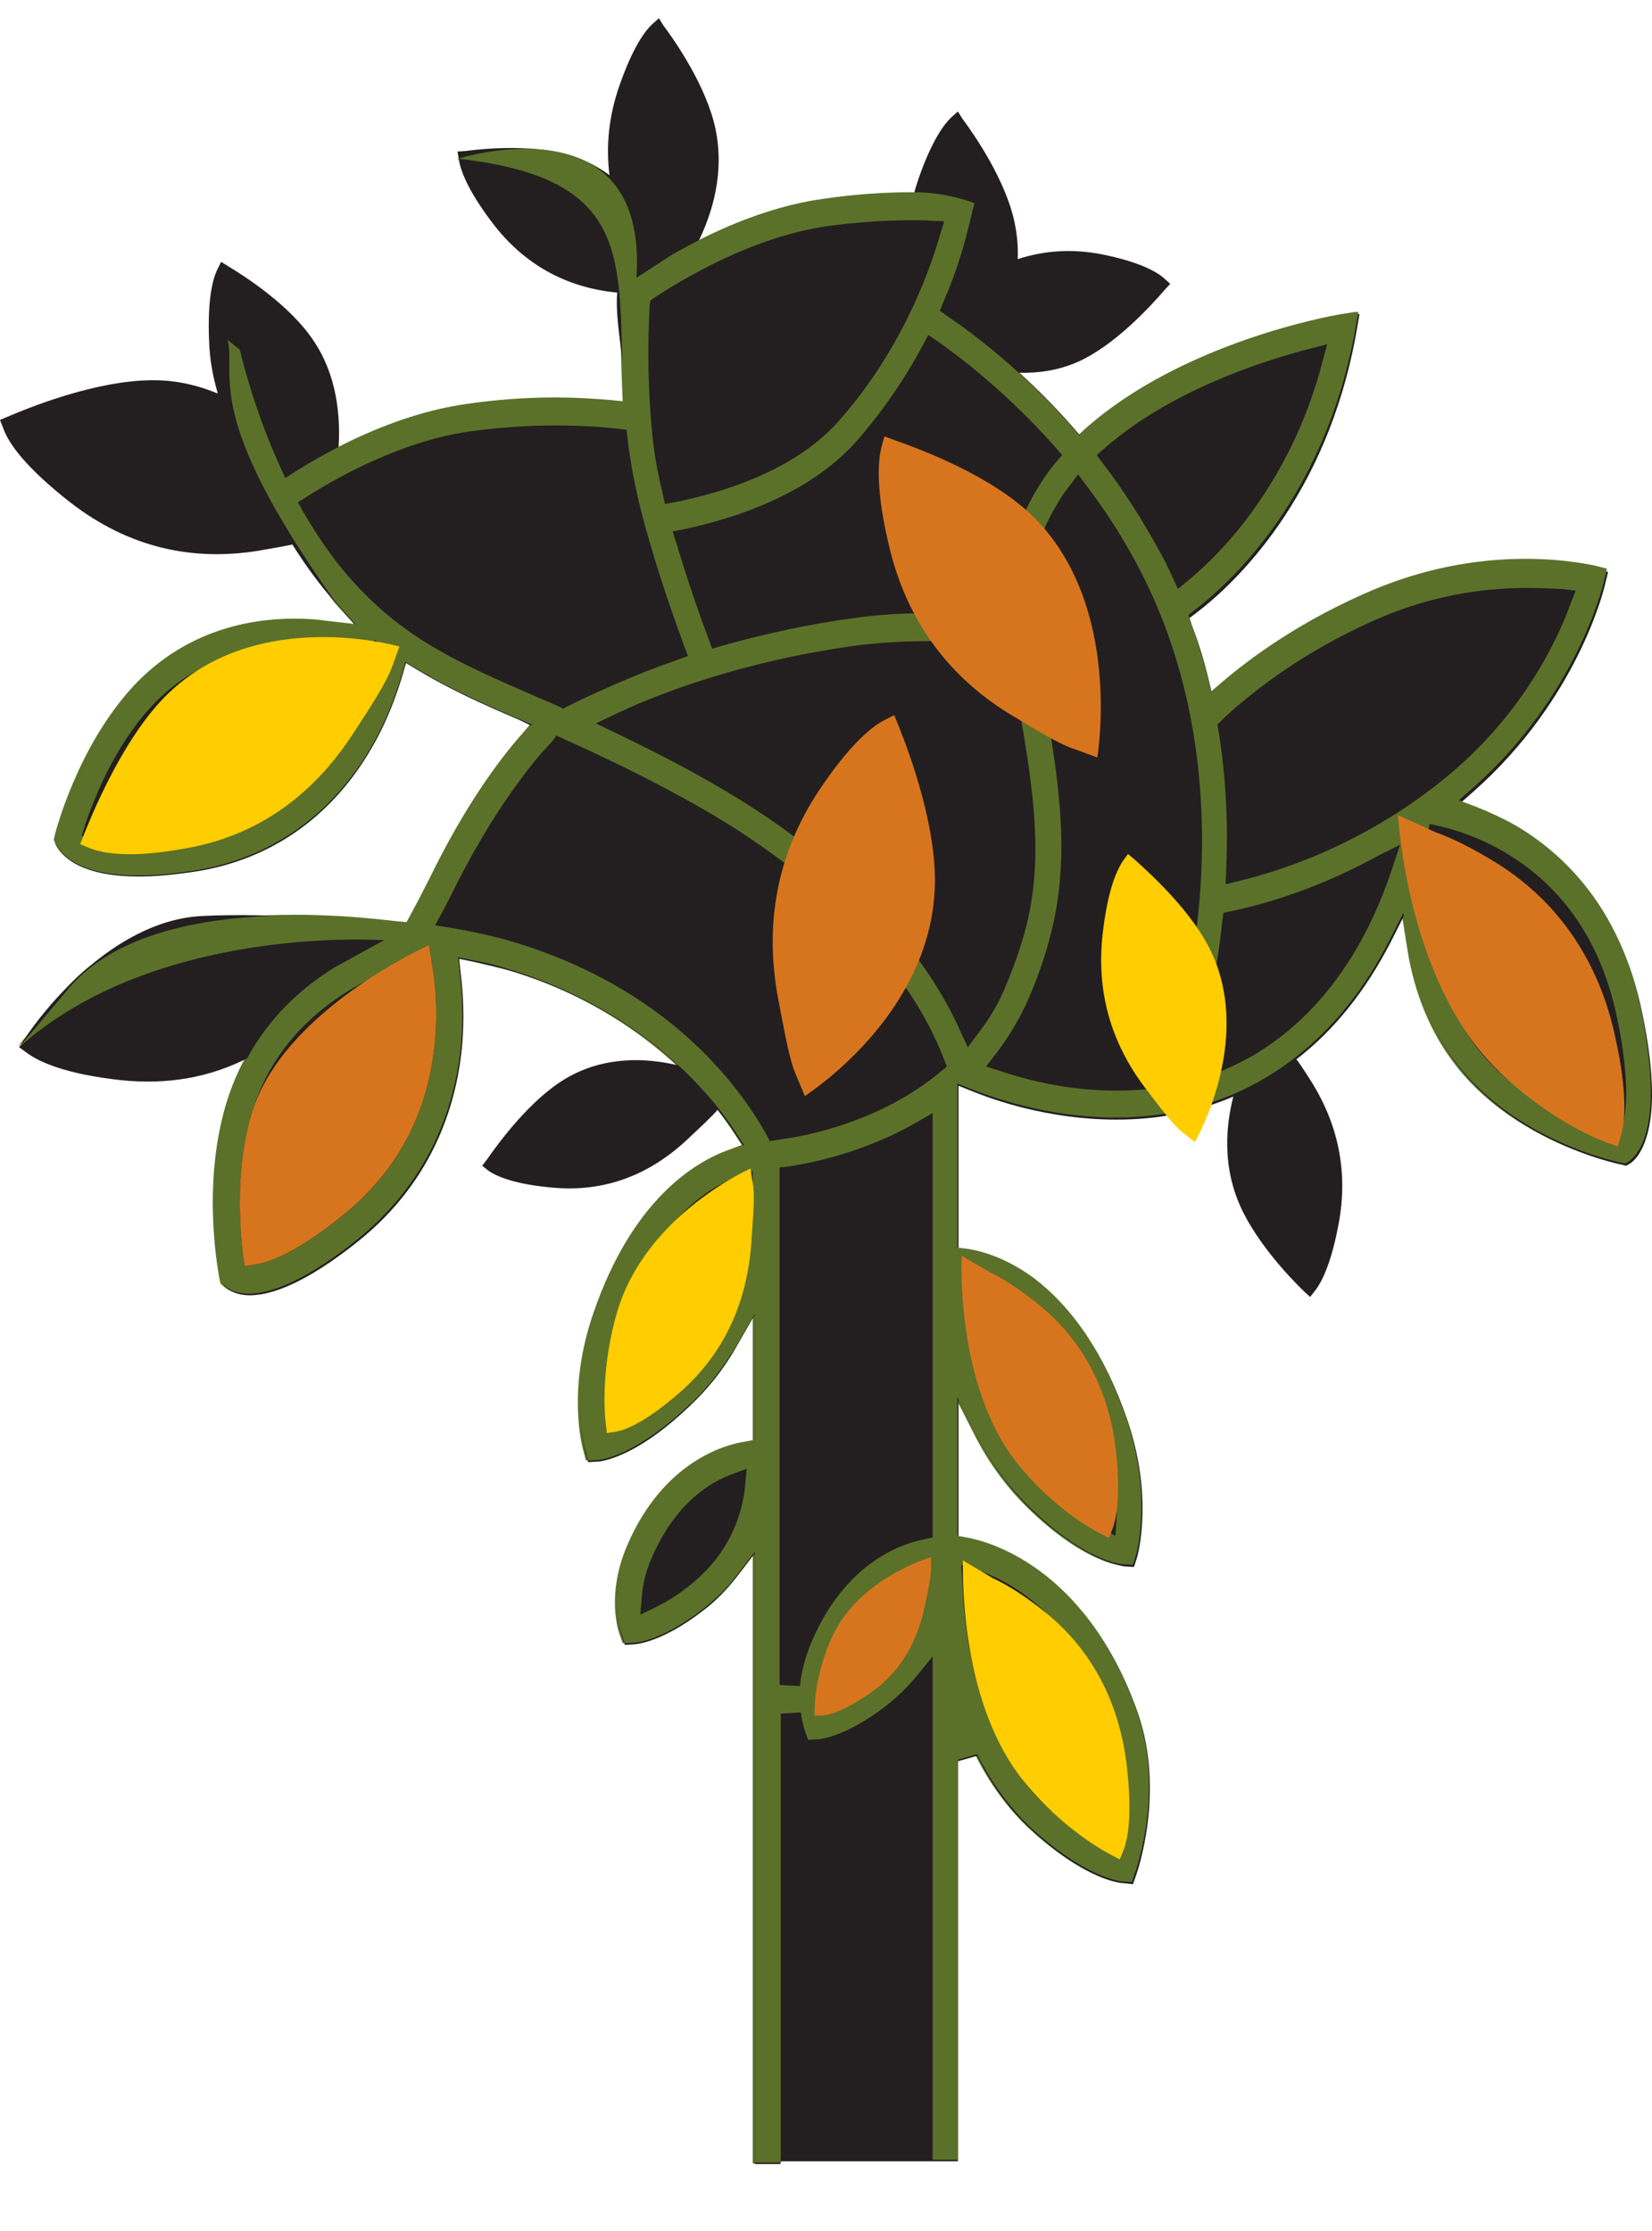 <svg width="20" height="27" viewBox="0 0 20 27" fill="none" xmlns="http://www.w3.org/2000/svg">
<path d="M9.113 26.17V18.778L8.894 19.063C8.781 19.216 8.641 19.349 8.482 19.475C7.99 19.854 7.678 19.88 7.645 19.88L7.539 19.887L7.499 19.774C7.492 19.754 7.333 19.309 7.592 18.705C8.03 17.682 8.787 17.483 9.007 17.449L9.113 17.429V15.895L8.887 16.287C8.728 16.553 8.542 16.798 8.316 17.004C8.043 17.263 7.778 17.449 7.532 17.569C7.339 17.655 7.233 17.669 7.213 17.669L7.094 17.675L7.06 17.549C7.054 17.522 6.855 16.832 7.187 15.882C7.658 14.514 8.415 14.062 8.821 13.916L8.98 13.856L8.88 13.703C8.767 13.53 8.641 13.364 8.502 13.212C8.077 12.733 7.313 12.083 6.097 11.717C5.971 11.677 5.832 11.644 5.686 11.618L5.52 11.584L5.539 11.77C5.573 12.043 5.579 12.315 5.559 12.581C5.506 13.271 5.241 14.248 4.284 15.012C3.826 15.377 3.434 15.589 3.128 15.643C3.082 15.649 3.035 15.656 2.989 15.656C2.823 15.656 2.737 15.596 2.717 15.576L2.67 15.536L2.657 15.477C2.65 15.43 2.438 14.387 2.73 13.384C2.936 12.68 3.368 12.116 4.018 11.711L4.629 11.372C4.629 11.372 1.88 11.173 0.213 12.667L0.777 11.996C1.787 10.721 4.543 11.126 4.842 11.153L4.922 11.159L4.962 11.086C5.048 10.927 5.128 10.774 5.201 10.628C5.619 9.771 6.024 9.22 6.297 8.908L6.423 8.762L6.25 8.688C5.798 8.496 5.393 8.31 5.021 8.084L4.889 8.004L4.842 8.164C4.776 8.383 4.663 8.715 4.457 9.06C4.118 9.638 3.46 10.362 2.291 10.535C2.059 10.568 1.846 10.588 1.661 10.588C1.395 10.588 1.176 10.555 1.003 10.489C0.757 10.389 0.684 10.256 0.671 10.216L0.651 10.163L0.664 10.103C0.677 10.057 0.937 9.034 1.621 8.297C2.245 7.632 3.015 7.493 3.547 7.493C3.68 7.493 3.813 7.5 3.939 7.52L4.291 7.559L4.045 7.287C2.424 5.009 2.849 4.57 2.743 4.119L2.889 4.238C2.949 4.484 3.102 5.049 3.381 5.66L3.441 5.793L3.553 5.72C3.952 5.467 4.749 5.022 5.626 4.896C5.984 4.843 6.35 4.816 6.708 4.816C6.948 4.816 7.18 4.83 7.399 4.849L7.539 4.863L7.532 4.703C7.466 3.162 7.678 2.166 5.533 1.927C5.533 1.927 7.838 1.19 7.691 3.368C7.765 3.322 8.123 3.089 8.123 3.089C8.562 2.837 9.232 2.511 9.956 2.412C10.315 2.359 10.68 2.332 11.046 2.332C11.464 2.332 11.783 2.465 11.783 2.465L11.683 2.81C11.637 2.996 11.55 3.295 11.398 3.647L11.351 3.76L11.444 3.827C11.75 4.032 12.354 4.484 12.965 5.182L13.045 5.275L13.131 5.195C14.313 4.139 16.133 3.82 16.206 3.807L16.419 3.773L16.379 4.006C16.02 5.998 14.898 7.041 14.44 7.393L14.36 7.453L14.393 7.553C14.466 7.759 14.533 7.978 14.592 8.197L14.639 8.39L14.785 8.263C15.15 7.951 15.768 7.5 16.625 7.141C17.203 6.902 17.814 6.776 18.445 6.776C18.936 6.776 19.262 6.855 19.275 6.855L19.428 6.895L19.395 7.061C19.381 7.114 19.063 8.443 17.814 9.545L17.641 9.698L17.854 9.778C18.02 9.844 18.179 9.917 18.332 10.004C18.883 10.329 19.601 10.98 19.853 12.255C19.973 12.866 19.999 13.345 19.919 13.677C19.853 13.956 19.733 14.042 19.7 14.069L19.654 14.095L19.601 14.082C19.561 14.075 18.604 13.876 17.887 13.185C17.429 12.747 17.136 12.156 17.03 11.438L16.97 11.06L16.798 11.398C16.432 12.116 15.941 12.667 15.33 13.039C14.785 13.371 14.161 13.537 13.483 13.537C12.666 13.537 11.989 13.291 11.736 13.192L11.57 13.125V15.111L11.683 15.125C11.77 15.138 12.095 15.191 12.474 15.463C12.959 15.822 13.344 16.393 13.61 17.157C13.942 18.113 13.736 18.818 13.736 18.824L13.696 18.95L13.576 18.944C13.556 18.944 13.131 18.91 12.474 18.28C12.201 18.02 11.976 17.715 11.803 17.376L11.57 16.918V18.598L11.677 18.618C11.916 18.658 13.118 18.957 13.742 20.717C14.081 21.674 13.736 22.63 13.722 22.677L13.682 22.79L13.576 22.783C13.556 22.783 13.131 22.75 12.454 22.125C12.201 21.886 11.982 21.587 11.809 21.242L11.577 21.308V26.15H11.271V20.06L11.059 20.319C10.959 20.438 10.84 20.551 10.707 20.657C10.215 21.036 9.903 21.063 9.87 21.063L9.764 21.069L9.724 20.956C9.724 20.95 9.691 20.87 9.677 20.737L9.432 20.75V26.183H9.113V26.17ZM11.623 19.13C11.63 19.322 11.65 19.621 11.71 19.953C11.816 20.525 12.062 21.322 12.64 21.86C12.945 22.145 13.191 22.285 13.337 22.358L13.47 22.424L13.503 22.265C13.576 21.906 13.629 21.368 13.443 20.837C12.965 19.482 12.115 19.096 11.776 18.99L11.61 18.937L11.623 19.13ZM11.046 19.003C10.753 19.11 10.355 19.369 10.083 20.013C10.016 20.166 9.976 20.319 9.963 20.471L9.943 20.704L10.136 20.611C10.255 20.551 10.388 20.471 10.521 20.372C11.059 19.96 11.185 19.435 11.212 19.156L11.232 18.944L11.046 19.003ZM11.079 13.577C10.368 13.989 9.657 14.095 9.525 14.115L9.412 14.128V20.392L9.657 20.405C9.677 20.226 9.724 20.046 9.797 19.874C10.202 18.917 10.88 18.685 11.152 18.632L11.252 18.612V13.477L11.079 13.577ZM8.834 17.841C8.595 17.927 8.156 18.173 7.864 18.851C7.798 19.003 7.758 19.156 7.745 19.309L7.725 19.541L7.917 19.449C8.037 19.389 8.17 19.309 8.303 19.203C8.841 18.791 8.967 18.266 8.993 17.987L9.013 17.775L8.834 17.841ZM11.703 15.643C11.703 15.809 11.716 16.074 11.783 16.38C11.922 17.044 12.221 17.595 12.673 18.027C12.899 18.24 13.111 18.399 13.311 18.499L13.477 18.585L13.49 18.386C13.503 18.14 13.483 17.748 13.324 17.283C12.892 16.028 12.228 15.636 11.869 15.51L11.71 15.457L11.703 15.643ZM8.92 14.235C8.562 14.361 7.897 14.753 7.466 16.008C7.306 16.473 7.286 16.865 7.3 17.111L7.313 17.31L7.479 17.224C7.678 17.117 7.897 16.958 8.117 16.745C8.993 15.915 9.086 14.799 9.086 14.361V14.175L8.92 14.235ZM4.935 11.658C4.556 11.77 3.387 12.215 3.015 13.491C2.823 14.148 2.876 14.839 2.916 15.191L2.936 15.324L3.055 15.304C3.235 15.277 3.56 15.158 4.091 14.733C4.782 14.188 5.167 13.464 5.241 12.574C5.274 12.215 5.241 11.897 5.207 11.697L5.167 11.438L5.068 11.551L4.935 11.658ZM6.662 8.967C6.576 9.06 6.483 9.16 6.396 9.273C6.17 9.559 5.818 10.057 5.453 10.794C5.413 10.874 5.373 10.953 5.334 11.027L5.241 11.199L5.42 11.226C5.686 11.272 5.938 11.325 6.164 11.392C8.024 11.943 8.9 13.099 9.259 13.743L9.292 13.809L9.584 13.763C9.883 13.71 10.687 13.53 11.358 12.973L11.438 12.906L11.398 12.806C11.325 12.621 11.198 12.335 10.966 11.99C10.581 11.412 9.83 10.562 8.462 9.778C7.784 9.393 7.207 9.127 6.781 8.934L6.708 8.901L6.662 8.967ZM17.316 10.276C17.263 10.708 17.183 12.076 18.086 12.939C18.558 13.391 19.155 13.617 19.468 13.71L19.587 13.743L19.62 13.61C19.667 13.418 19.7 13.046 19.554 12.335C19.368 11.425 18.916 10.748 18.206 10.322C17.894 10.136 17.601 10.043 17.402 9.997L17.282 9.97L17.249 10.123L17.223 10.256L17.316 10.276ZM12.932 5.866C12.879 5.932 12.826 6.005 12.786 6.078C12.454 6.61 12.361 7.194 12.5 7.865C12.912 9.897 12.965 10.787 12.454 12.036C12.348 12.289 12.208 12.528 12.042 12.747L11.916 12.906L12.102 12.966C12.421 13.072 12.919 13.198 13.49 13.198C13.643 13.198 13.795 13.192 13.942 13.172L14.015 13.165L14.041 13.092C14.074 13.006 14.367 12.195 14.486 11.06C14.599 9.977 14.559 8.363 13.756 6.849C13.576 6.51 13.364 6.178 13.125 5.866L13.032 5.739L12.932 5.866ZM16.645 10.362C15.835 10.807 15.137 10.973 14.878 11.027L14.785 11.046L14.772 11.146C14.692 11.883 14.546 12.481 14.433 12.853L14.36 13.105L14.592 13.026C14.798 12.953 14.998 12.86 15.177 12.753C16.12 12.182 16.585 11.232 16.818 10.542L16.924 10.223L16.645 10.362ZM11.225 7.759C10.899 7.759 10.601 7.779 10.342 7.812C8.94 8.004 7.931 8.403 7.452 8.629L7.187 8.755L7.452 8.881C7.851 9.074 8.229 9.266 8.608 9.486C10.541 10.588 11.318 11.837 11.604 12.488L11.69 12.674L11.809 12.514C11.956 12.328 12.075 12.122 12.162 11.903C12.62 10.801 12.62 10.057 12.188 7.945L12.162 7.805L12.069 7.798C11.883 7.779 11.577 7.759 11.225 7.759ZM18.451 7.114C18.04 7.114 17.409 7.174 16.738 7.453C16.054 7.739 15.529 8.091 15.21 8.336C15.004 8.496 14.851 8.629 14.765 8.715L14.712 8.768L14.725 8.841C14.812 9.379 14.845 9.95 14.818 10.522L14.812 10.701L14.971 10.661C15.476 10.542 16.472 10.223 17.449 9.432C18.372 8.688 18.81 7.792 18.983 7.32L19.049 7.148L18.883 7.128C18.744 7.121 18.598 7.114 18.451 7.114ZM3.54 7.832C3.055 7.832 2.365 7.951 1.82 8.536C1.368 9.014 1.116 9.652 1.003 9.984L0.963 10.117L1.076 10.163C1.215 10.223 1.401 10.249 1.641 10.249C1.813 10.249 2.013 10.236 2.238 10.203C3.089 10.083 3.739 9.638 4.184 8.881C4.424 8.476 4.53 8.097 4.576 7.905L4.596 7.812L4.517 7.745L4.297 7.925C4.145 7.885 3.872 7.832 3.54 7.832ZM6.689 5.148C6.343 5.148 5.991 5.175 5.646 5.221C4.835 5.341 4.072 5.766 3.686 6.012L3.573 6.078L3.64 6.198C3.826 6.517 4.025 6.802 4.244 7.041C4.882 7.745 5.539 8.031 6.456 8.429C6.562 8.476 6.675 8.522 6.788 8.576L7.114 8.722L6.788 8.576C6.928 8.496 7.406 8.277 7.791 8.124C7.911 8.077 8.037 8.031 8.163 7.984L8.289 7.938L8.236 7.798C8.13 7.506 7.97 7.061 7.831 6.576L7.798 6.47V6.457L7.791 6.444C7.665 5.998 7.592 5.613 7.559 5.308V5.201L7.459 5.188C7.293 5.168 7.027 5.148 6.689 5.148ZM11.145 4.179C10.913 4.61 10.64 5.002 10.328 5.354C9.764 5.972 8.887 6.264 8.249 6.397L8.11 6.424L8.156 6.57C8.303 7.061 8.462 7.506 8.548 7.732L8.588 7.845L8.694 7.812C9.212 7.666 9.757 7.546 10.308 7.473C10.581 7.433 10.893 7.413 11.232 7.413C11.544 7.413 11.823 7.427 12.002 7.446L12.135 7.46V7.314C12.135 6.802 12.268 6.324 12.534 5.892C12.593 5.793 12.666 5.686 12.746 5.593L12.826 5.5L12.739 5.401C12.168 4.756 11.604 4.325 11.318 4.125L11.212 4.052L11.145 4.179ZM15.835 4.218C15.243 4.371 14.141 4.73 13.35 5.421L13.251 5.507L13.331 5.613C13.589 5.952 13.815 6.311 14.015 6.676C14.068 6.769 14.114 6.869 14.167 6.982L14.234 7.128L14.353 7.028C14.499 6.908 14.725 6.703 14.964 6.41C15.436 5.826 15.781 5.148 15.981 4.391L16.04 4.165L15.835 4.218ZM11.019 2.664C10.674 2.664 10.322 2.691 9.983 2.737C9.066 2.87 8.223 3.388 7.897 3.601L7.844 3.641L7.838 3.714C7.811 4.205 7.818 4.723 7.871 5.261C7.891 5.467 7.931 5.706 7.997 5.979L8.024 6.098L8.136 6.078C8.748 5.959 9.591 5.686 10.109 5.115C10.86 4.278 11.212 3.335 11.351 2.85L11.404 2.677L11.238 2.671C11.165 2.664 11.099 2.664 11.019 2.664Z" fill="#5B7129"/>
<path d="M19.886 12.282C19.634 11.007 18.916 10.356 18.365 10.03C18.212 9.944 18.053 9.864 17.887 9.804L17.674 9.725L17.847 9.572C19.096 8.463 19.415 7.141 19.428 7.088L19.468 6.922L19.315 6.882C19.302 6.875 18.983 6.802 18.485 6.802C17.854 6.802 17.243 6.922 16.665 7.168C15.808 7.526 15.19 7.971 14.825 8.29L14.679 8.416L14.632 8.224C14.579 8.004 14.513 7.785 14.433 7.579L14.4 7.48L14.48 7.42C14.944 7.068 16.06 6.025 16.419 4.032L16.459 3.8L16.246 3.833C16.167 3.847 14.353 4.165 13.171 5.221L13.085 5.281L13.005 5.188C12.779 4.929 12.553 4.703 12.341 4.511C12.573 4.517 12.812 4.484 13.052 4.378C13.497 4.179 13.928 3.707 14.101 3.508L14.167 3.435L14.101 3.375C14.008 3.289 13.796 3.169 13.331 3.076C12.979 3.01 12.646 3.03 12.321 3.136C12.328 2.99 12.314 2.837 12.281 2.684C12.175 2.186 11.809 1.648 11.65 1.435L11.597 1.349L11.53 1.409C11.438 1.489 11.285 1.688 11.119 2.166C11.099 2.226 11.079 2.286 11.066 2.345C10.707 2.345 10.342 2.372 9.983 2.425C9.405 2.511 8.86 2.731 8.442 2.95C8.628 2.578 8.774 2.086 8.661 1.555C8.555 1.057 8.19 0.519 8.03 0.306L7.977 0.22L7.911 0.28C7.818 0.359 7.665 0.559 7.499 1.037C7.373 1.396 7.333 1.761 7.379 2.12C7.26 2.033 7.12 1.954 6.967 1.9C6.509 1.741 5.891 1.794 5.639 1.827L5.539 1.834L5.553 1.92C5.573 2.053 5.652 2.286 5.951 2.684C6.33 3.189 6.841 3.481 7.472 3.541C7.512 3.548 7.432 3.534 7.472 3.541C7.446 3.88 7.545 4.278 7.565 4.717L7.572 4.876L7.432 4.863C7.213 4.843 6.981 4.83 6.742 4.83C6.383 4.83 6.018 4.856 5.659 4.909C5.068 4.989 4.517 5.215 4.098 5.434C4.125 5.029 4.078 4.537 3.793 4.119C3.514 3.7 2.982 3.355 2.763 3.222L2.677 3.169L2.637 3.249C2.577 3.368 2.511 3.607 2.531 4.119C2.537 4.345 2.577 4.557 2.637 4.763C2.431 4.677 2.205 4.617 1.959 4.604C1.282 4.57 0.458 4.889 0.126 5.029L0 5.082L0.046 5.201C0.113 5.374 0.312 5.66 0.857 6.085C1.554 6.623 2.345 6.815 3.221 6.649C3.334 6.63 3.441 6.61 3.54 6.59C3.693 6.835 3.872 7.081 4.072 7.307L4.317 7.579L3.965 7.539C3.832 7.526 3.7 7.513 3.573 7.513C3.035 7.513 2.272 7.652 1.647 8.317C0.956 9.047 0.697 10.077 0.691 10.123L0.677 10.183L0.697 10.236C0.711 10.276 0.784 10.415 1.03 10.508C1.202 10.575 1.421 10.608 1.687 10.608C1.873 10.608 2.086 10.588 2.318 10.555C3.487 10.389 4.145 9.658 4.483 9.08C4.689 8.735 4.802 8.403 4.869 8.184L4.915 8.024L5.048 8.104C5.42 8.33 5.825 8.516 6.277 8.708L6.443 8.788L6.317 8.934C6.051 9.246 5.646 9.798 5.221 10.655C5.148 10.801 5.068 10.954 4.982 11.113L4.942 11.186L4.869 11.179C4.57 11.153 3.294 11.04 2.438 11.086C1.348 11.146 0.498 12.269 0.306 12.561L0.232 12.674L0.332 12.747C0.478 12.853 0.797 12.999 1.461 13.072C2.032 13.132 2.551 13.039 3.022 12.793C3.002 12.826 2.989 12.853 2.969 12.886C2.962 12.9 2.956 12.906 2.949 12.919C2.936 12.953 2.916 12.986 2.903 13.019C2.896 13.026 2.896 13.032 2.889 13.046C2.876 13.072 2.863 13.105 2.849 13.139C2.843 13.145 2.843 13.159 2.836 13.165C2.823 13.198 2.81 13.238 2.796 13.271C2.796 13.278 2.79 13.291 2.79 13.298C2.776 13.338 2.763 13.378 2.75 13.411C2.477 14.407 2.683 15.457 2.697 15.497L2.71 15.556L2.756 15.596C2.776 15.616 2.863 15.676 3.029 15.676C3.075 15.676 3.122 15.669 3.168 15.663C3.474 15.61 3.866 15.397 4.324 15.032C5.28 14.274 5.546 13.291 5.599 12.601C5.619 12.335 5.612 12.063 5.579 11.79L5.559 11.604L5.725 11.638C5.872 11.671 6.011 11.704 6.137 11.737C7.087 12.016 7.758 12.475 8.21 12.893C7.818 12.8 7.319 12.78 6.861 13.046C6.436 13.291 6.051 13.809 5.898 14.029L5.838 14.108L5.905 14.162C6.004 14.235 6.23 14.334 6.702 14.374C7.313 14.427 7.857 14.228 8.329 13.783C8.469 13.65 8.601 13.531 8.688 13.431C8.767 13.531 8.841 13.63 8.907 13.73L9.007 13.883L8.847 13.942C8.442 14.088 7.685 14.54 7.213 15.908C6.888 16.858 7.08 17.542 7.087 17.576L7.12 17.695L7.24 17.688C7.26 17.688 7.373 17.675 7.559 17.589C7.804 17.476 8.07 17.283 8.342 17.024C8.568 16.812 8.761 16.573 8.914 16.3L9.139 15.908V17.443L9.033 17.463C8.814 17.496 8.057 17.688 7.618 18.718C7.359 19.322 7.519 19.774 7.525 19.794L7.565 19.907L7.672 19.9C7.705 19.9 8.017 19.874 8.508 19.495C8.668 19.375 8.801 19.236 8.92 19.083L9.139 18.798V26.19H9.445L9.458 26.157H11.238H11.291H11.597V21.315L11.829 21.249C12.002 21.601 12.221 21.899 12.474 22.132C13.151 22.763 13.576 22.79 13.596 22.79L13.716 22.803L13.756 22.69C13.769 22.65 14.108 21.687 13.775 20.73C13.158 18.97 11.949 18.678 11.71 18.632L11.604 18.612V16.931L11.836 17.39C12.009 17.728 12.235 18.034 12.507 18.293C13.171 18.917 13.596 18.95 13.61 18.957L13.729 18.964L13.769 18.837C13.769 18.831 13.975 18.127 13.643 17.17C13.377 16.4 12.992 15.829 12.507 15.477C12.128 15.198 11.809 15.145 11.716 15.138L11.604 15.125V13.139L11.77 13.205C12.022 13.311 12.7 13.55 13.517 13.55C14.021 13.55 14.499 13.457 14.931 13.271C14.838 13.637 14.812 14.075 14.978 14.507C15.157 14.979 15.602 15.45 15.788 15.629L15.861 15.696L15.914 15.629C15.994 15.53 16.113 15.311 16.206 14.812C16.326 14.175 16.2 13.577 15.835 13.026C15.788 12.953 15.742 12.88 15.695 12.82C16.153 12.468 16.532 11.99 16.831 11.412L17.003 11.073L17.063 11.452C17.176 12.169 17.462 12.76 17.92 13.198C18.637 13.889 19.594 14.088 19.634 14.095L19.687 14.108L19.733 14.082C19.767 14.062 19.886 13.969 19.953 13.69C20.032 13.371 20.012 12.893 19.886 12.282Z" fill="#231F20"/>
<path d="M9.139 26.171V18.778L8.92 19.064C8.807 19.217 8.668 19.349 8.508 19.476C8.017 19.854 7.705 19.881 7.672 19.881L7.565 19.887L7.525 19.775C7.519 19.755 7.359 19.31 7.618 18.705C8.057 17.682 8.814 17.483 9.033 17.45L9.139 17.43V15.896L8.914 16.288C8.754 16.553 8.568 16.799 8.342 17.005C8.07 17.264 7.804 17.45 7.559 17.569C7.366 17.656 7.26 17.669 7.24 17.669L7.12 17.676L7.087 17.549C7.08 17.523 6.881 16.832 7.213 15.882C7.685 14.514 8.442 14.062 8.847 13.916L9.007 13.857L8.907 13.704C8.794 13.531 8.668 13.365 8.528 13.212C8.103 12.734 7.339 12.083 6.124 11.718C5.998 11.678 5.858 11.645 5.712 11.618L5.546 11.585L5.566 11.771C5.599 12.043 5.606 12.316 5.586 12.581C5.533 13.272 5.267 14.248 4.311 15.012C3.852 15.377 3.46 15.59 3.155 15.643C3.108 15.65 3.062 15.656 3.015 15.656C2.849 15.656 2.763 15.597 2.743 15.577L2.697 15.537L2.683 15.477C2.677 15.431 2.464 14.388 2.756 13.385C2.962 12.681 3.394 12.116 4.045 11.711L4.649 11.379C4.649 11.379 1.9 11.18 0.232 12.674L0.797 12.003C1.807 10.728 4.563 11.133 4.862 11.16L4.942 11.166L4.982 11.093C5.068 10.934 5.148 10.781 5.221 10.635C5.639 9.778 6.044 9.227 6.317 8.915L6.443 8.769L6.27 8.696C5.818 8.503 5.413 8.317 5.041 8.091L4.908 8.012L4.862 8.171C4.796 8.39 4.683 8.722 4.477 9.068C4.138 9.645 3.48 10.37 2.311 10.542C2.079 10.575 1.866 10.595 1.68 10.595C1.415 10.595 1.196 10.562 1.023 10.496C0.777 10.396 0.704 10.263 0.691 10.223L0.664 10.157L0.677 10.097C0.691 10.051 0.95 9.028 1.634 8.291C2.258 7.626 3.029 7.487 3.56 7.487C3.693 7.487 3.826 7.493 3.952 7.513L4.304 7.553L4.058 7.281C2.438 5.003 2.863 4.564 2.756 4.113L2.903 4.232C2.962 4.478 3.115 5.043 3.394 5.654L3.454 5.786L3.567 5.713C3.965 5.461 4.762 5.016 5.639 4.89C5.998 4.837 6.363 4.81 6.722 4.81C6.961 4.81 7.193 4.823 7.412 4.843L7.552 4.857L7.545 4.697C7.479 3.156 7.691 2.16 5.546 1.921C5.546 1.921 7.851 1.184 7.705 3.362C7.778 3.316 8.136 3.083 8.136 3.083C8.575 2.831 9.246 2.505 9.97 2.406C10.328 2.353 10.694 2.326 11.059 2.326C11.477 2.326 11.796 2.459 11.796 2.459L11.71 2.811C11.663 2.997 11.577 3.296 11.424 3.648L11.378 3.761L11.471 3.827C11.776 4.033 12.381 4.485 12.992 5.182L13.072 5.275L13.158 5.195C14.34 4.139 16.16 3.82 16.233 3.807L16.446 3.774L16.406 3.993C16.047 5.986 14.925 7.029 14.466 7.381L14.387 7.44L14.42 7.54C14.493 7.746 14.559 7.965 14.619 8.184L14.666 8.377L14.812 8.251C15.177 7.939 15.795 7.487 16.651 7.128C17.229 6.889 17.84 6.763 18.471 6.763C18.963 6.763 19.288 6.843 19.302 6.843L19.454 6.882L19.415 7.048C19.401 7.102 19.082 8.43 17.834 9.533L17.661 9.685L17.874 9.765C18.04 9.831 18.199 9.905 18.352 9.991C18.903 10.316 19.62 10.967 19.873 12.242C19.992 12.854 20.019 13.332 19.939 13.664C19.873 13.943 19.753 14.029 19.72 14.056L19.674 14.082L19.62 14.069C19.581 14.062 18.624 13.863 17.907 13.172C17.449 12.734 17.156 12.143 17.05 11.425L16.99 11.047L16.818 11.386C16.452 12.103 15.961 12.654 15.35 13.026C14.805 13.358 14.181 13.524 13.503 13.524C12.686 13.524 12.009 13.279 11.756 13.179L11.59 13.113V15.099L11.703 15.112C11.79 15.125 12.115 15.178 12.494 15.451C12.979 15.809 13.364 16.381 13.629 17.144C13.961 18.101 13.756 18.805 13.756 18.811L13.716 18.938L13.596 18.931C13.576 18.931 13.151 18.898 12.494 18.267C12.221 18.008 11.995 17.702 11.823 17.363L11.59 16.905V18.586L11.697 18.606C11.936 18.645 13.138 18.944 13.762 20.704C14.101 21.661 13.756 22.617 13.742 22.664L13.703 22.777L13.596 22.77C13.576 22.77 13.151 22.737 12.474 22.113C12.221 21.873 12.002 21.575 11.829 21.229L11.597 21.296V26.138H11.291V20.047L11.079 20.306C10.979 20.425 10.86 20.538 10.727 20.645C10.235 21.023 9.923 21.05 9.89 21.05L9.784 21.056L9.744 20.944C9.744 20.937 9.711 20.857 9.697 20.724L9.452 20.738V26.171H9.139ZM11.65 19.13C11.657 19.323 11.677 19.622 11.736 19.954C11.843 20.525 12.088 21.322 12.666 21.86C12.972 22.146 13.218 22.285 13.364 22.358L13.497 22.425L13.53 22.265C13.603 21.907 13.656 21.369 13.47 20.837C12.992 19.482 12.142 19.097 11.803 18.991L11.637 18.938L11.65 19.13ZM11.072 19.004C10.78 19.11 10.382 19.369 10.109 20.014C10.043 20.166 10.003 20.319 9.99 20.472L9.97 20.704L10.162 20.611C10.282 20.552 10.415 20.472 10.547 20.372C11.085 19.96 11.212 19.436 11.238 19.157L11.258 18.944L11.072 19.004ZM11.105 13.578C10.395 13.989 9.684 14.096 9.551 14.116L9.438 14.129V20.392L9.684 20.405C9.704 20.226 9.75 20.047 9.824 19.874C10.229 18.918 10.906 18.685 11.178 18.632L11.291 18.606V13.471L11.105 13.578ZM8.86 17.842C8.621 17.928 8.183 18.174 7.891 18.851C7.824 19.004 7.784 19.157 7.771 19.31L7.751 19.542L7.944 19.449C8.063 19.389 8.196 19.31 8.329 19.203C8.867 18.791 8.993 18.267 9.02 17.988L9.04 17.775L8.86 17.842ZM11.73 15.643C11.73 15.809 11.743 16.075 11.809 16.381C11.949 17.045 12.248 17.596 12.7 18.028C12.925 18.24 13.138 18.4 13.337 18.499L13.503 18.586L13.517 18.386C13.53 18.141 13.51 17.749 13.35 17.284C12.919 16.029 12.255 15.637 11.896 15.51L11.736 15.457L11.73 15.643ZM8.947 14.235C8.588 14.361 7.924 14.753 7.492 16.009C7.333 16.474 7.313 16.865 7.326 17.111L7.339 17.31L7.505 17.224C7.705 17.118 7.924 16.958 8.143 16.746C9.02 15.915 9.113 14.8 9.113 14.361V14.175L8.947 14.235ZM4.962 11.658C4.583 11.771 3.414 12.216 3.042 13.491C2.849 14.149 2.903 14.839 2.942 15.192L2.962 15.324L3.082 15.305C3.261 15.278 3.587 15.158 4.118 14.733C4.809 14.189 5.194 13.465 5.267 12.575C5.3 12.216 5.267 11.897 5.234 11.698L5.194 11.439L5.094 11.552L4.962 11.658ZM6.689 8.968C6.602 9.061 6.509 9.161 6.423 9.274C6.197 9.559 5.845 10.057 5.48 10.795C5.44 10.874 5.4 10.954 5.36 11.027L5.267 11.2L5.446 11.226C5.712 11.273 5.965 11.326 6.19 11.392C8.05 11.944 8.927 13.099 9.286 13.744L9.319 13.81L9.611 13.764C9.91 13.71 10.714 13.531 11.384 12.973L11.464 12.907L11.424 12.807C11.351 12.621 11.225 12.335 10.992 11.99C10.607 11.412 9.857 10.562 8.488 9.778C7.811 9.393 7.233 9.127 6.808 8.935L6.735 8.902L6.689 8.968ZM17.342 10.277C17.289 10.708 17.209 12.076 18.113 12.94C18.584 13.392 19.182 13.617 19.494 13.71L19.614 13.744L19.647 13.611C19.694 13.418 19.727 13.046 19.581 12.335C19.395 11.425 18.943 10.748 18.232 10.323C17.92 10.137 17.628 10.044 17.429 9.998L17.309 9.971L17.276 10.124L17.249 10.257L17.342 10.277ZM12.959 5.866C12.905 5.933 12.852 6.006 12.812 6.079C12.48 6.61 12.387 7.195 12.527 7.865C12.939 9.898 12.992 10.788 12.474 12.037C12.367 12.289 12.228 12.528 12.062 12.747L11.936 12.907L12.122 12.966C12.441 13.073 12.939 13.199 13.51 13.199C13.663 13.199 13.815 13.192 13.961 13.172L14.035 13.166L14.061 13.093C14.094 13.006 14.387 12.196 14.506 11.06C14.619 9.978 14.579 8.364 13.775 6.849C13.596 6.51 13.384 6.178 13.145 5.866L13.052 5.74L12.959 5.866ZM16.671 10.363C15.861 10.808 15.164 10.974 14.905 11.027L14.812 11.047L14.798 11.147C14.719 11.884 14.573 12.482 14.46 12.854L14.387 13.106L14.619 13.026C14.825 12.953 15.024 12.86 15.204 12.754C16.147 12.183 16.612 11.233 16.844 10.542L16.95 10.223L16.671 10.363ZM11.252 7.759C10.926 7.759 10.627 7.779 10.368 7.812C8.967 8.005 7.957 8.403 7.479 8.629L7.213 8.755L7.479 8.882C7.877 9.074 8.256 9.267 8.635 9.486C10.567 10.589 11.345 11.837 11.63 12.488L11.716 12.674L11.836 12.515C11.982 12.329 12.102 12.123 12.188 11.904C12.646 10.801 12.646 10.057 12.215 7.945L12.188 7.806L12.095 7.799C11.909 7.779 11.604 7.759 11.252 7.759ZM18.478 7.115C18.066 7.115 17.435 7.175 16.764 7.454C16.08 7.739 15.556 8.091 15.237 8.337C15.031 8.496 14.878 8.629 14.792 8.716L14.739 8.769L14.752 8.842C14.838 9.38 14.871 9.951 14.845 10.522L14.838 10.702L14.998 10.662C15.502 10.542 16.499 10.223 17.475 9.433C18.398 8.689 18.837 7.792 19.009 7.321L19.076 7.148L18.91 7.128C18.77 7.122 18.624 7.115 18.478 7.115ZM3.567 7.832C3.082 7.832 2.391 7.952 1.846 8.536C1.395 9.014 1.142 9.652 1.03 9.984L0.99 10.117L1.103 10.164C1.242 10.223 1.428 10.25 1.667 10.25C1.84 10.25 2.039 10.237 2.265 10.203C3.115 10.084 3.766 9.639 4.211 8.882C4.45 8.476 4.556 8.098 4.603 7.905L4.623 7.812L4.543 7.746L4.324 7.925C4.171 7.885 3.899 7.832 3.567 7.832ZM6.722 5.149C6.376 5.149 6.024 5.175 5.679 5.222C4.862 5.341 4.098 5.767 3.713 6.012L3.607 6.079L3.673 6.198C3.859 6.517 4.058 6.803 4.277 7.042C4.915 7.746 5.573 8.031 6.489 8.43C6.596 8.476 6.708 8.523 6.821 8.576L7.147 8.722L6.821 8.576C6.961 8.496 7.439 8.277 7.824 8.124C7.944 8.078 8.07 8.031 8.203 7.985L8.329 7.938L8.276 7.799C8.17 7.507 8.01 7.062 7.871 6.577L7.838 6.471V6.457L7.831 6.444C7.705 5.999 7.632 5.614 7.598 5.308L7.585 5.202L7.486 5.189C7.319 5.169 7.054 5.149 6.722 5.149ZM11.172 4.179C10.939 4.611 10.667 5.003 10.355 5.355C9.79 5.979 8.914 6.271 8.283 6.404L8.143 6.431L8.19 6.577C8.336 7.068 8.495 7.513 8.581 7.739L8.621 7.852L8.728 7.819C9.246 7.673 9.79 7.553 10.342 7.48C10.614 7.44 10.926 7.42 11.265 7.42C11.577 7.42 11.856 7.434 12.035 7.454L12.168 7.467V7.321C12.168 6.809 12.301 6.331 12.567 5.899C12.627 5.8 12.7 5.694 12.779 5.601L12.859 5.508L12.766 5.401C12.195 4.757 11.63 4.325 11.345 4.126L11.238 4.053L11.172 4.179ZM15.861 4.219C15.27 4.372 14.167 4.73 13.377 5.421L13.277 5.508L13.357 5.614C13.616 5.953 13.842 6.311 14.041 6.677C14.094 6.769 14.141 6.869 14.194 6.982L14.26 7.128L14.38 7.029C14.526 6.909 14.752 6.703 14.991 6.411C15.463 5.826 15.808 5.149 16.007 4.392L16.067 4.166L15.861 4.219ZM11.046 2.665C10.7 2.665 10.348 2.691 10.009 2.738C9.093 2.871 8.249 3.389 7.924 3.601L7.871 3.641L7.864 3.714C7.838 4.206 7.844 4.724 7.897 5.262C7.917 5.468 7.957 5.707 8.024 5.979L8.05 6.099L8.163 6.079C8.774 5.959 9.618 5.687 10.136 5.116C10.886 4.279 11.238 3.336 11.378 2.851L11.431 2.678L11.265 2.671C11.192 2.665 11.125 2.665 11.046 2.665Z" fill="#5B7129"/>
<path d="M3.042 13.491C2.849 14.149 2.903 14.839 2.942 15.191L2.962 15.324L3.082 15.304C3.261 15.278 3.587 15.158 4.118 14.733C4.809 14.188 5.194 13.464 5.267 12.574C5.3 12.216 5.267 11.897 5.234 11.698L5.194 11.438C5.201 11.438 3.414 12.222 3.042 13.491Z" fill="#D7751E"/>
<path d="M7.472 15.875C7.313 16.413 7.3 16.938 7.333 17.23L7.346 17.343L7.439 17.33C7.572 17.31 7.818 17.21 8.223 16.858C8.741 16.407 9.033 15.809 9.093 15.078C9.113 14.779 9.139 14.52 9.119 14.354L9.086 14.142C9.086 14.142 7.824 14.693 7.472 15.875Z" fill="#FFCD00"/>
<path d="M2.026 8.403C1.528 8.888 1.162 9.738 1.023 10.083L0.97 10.216L1.083 10.263C1.242 10.329 1.581 10.389 2.238 10.269C3.089 10.123 3.773 9.652 4.277 8.875C4.483 8.562 4.663 8.283 4.742 8.084L4.835 7.825C4.842 7.825 3.128 7.327 2.026 8.403Z" fill="#FFCD00"/>
<path d="M10.069 19.82C9.917 20.153 9.863 20.498 9.863 20.691V20.764H9.923C10.009 20.764 10.182 20.724 10.474 20.531C10.853 20.292 11.092 19.927 11.192 19.455C11.232 19.263 11.271 19.096 11.271 18.99V18.844C11.265 18.851 10.401 19.09 10.069 19.82Z" fill="#D7751E"/>
<path d="M12.381 21.541C12.746 22 13.191 22.312 13.457 22.451L13.556 22.504L13.596 22.405C13.656 22.265 13.709 21.973 13.643 21.382C13.556 20.625 13.231 19.967 12.633 19.495C12.394 19.303 12.175 19.17 12.015 19.097L11.657 18.884C11.663 18.878 11.577 20.525 12.381 21.541Z" fill="#FFCD00"/>
<path d="M18.086 12.906C18.571 13.398 19.129 13.71 19.461 13.83L19.587 13.876L19.62 13.757C19.674 13.584 19.707 13.232 19.554 12.548C19.368 11.671 18.896 10.94 18.146 10.462C17.84 10.27 17.568 10.137 17.375 10.07L16.924 9.864C16.93 9.871 17.023 11.817 18.086 12.906Z" fill="#D7751E"/>
<path d="M12.314 17.708C12.66 18.14 13.078 18.439 13.331 18.565L13.424 18.612L13.463 18.519C13.517 18.386 13.57 18.107 13.51 17.556C13.43 16.845 13.118 16.221 12.56 15.776C12.334 15.596 12.128 15.463 11.982 15.397L11.643 15.198C11.643 15.198 11.557 16.752 12.314 17.708Z" fill="#D7751E"/>
<path d="M12.5 6.244C12.002 5.76 11.172 5.447 10.833 5.328L10.707 5.281L10.674 5.401C10.627 5.58 10.601 5.932 10.767 6.623C10.979 7.506 11.477 8.191 12.248 8.656C12.56 8.841 12.832 9.014 13.032 9.074L13.284 9.167C13.284 9.167 13.603 7.32 12.5 6.244Z" fill="#D7751E"/>
<path d="M11.318 10.721C11.338 10.004 11.019 9.134 10.88 8.788L10.826 8.655L10.72 8.708C10.561 8.788 10.289 9.001 9.903 9.585C9.412 10.336 9.246 11.179 9.425 12.109C9.498 12.481 9.551 12.813 9.638 13.012L9.744 13.265C9.744 13.258 11.271 12.308 11.318 10.721Z" fill="#D7751E"/>
<path d="M14.672 11.537C14.446 11.046 13.942 10.588 13.736 10.402L13.656 10.335L13.603 10.408C13.523 10.521 13.41 10.767 13.35 11.298C13.271 11.989 13.443 12.614 13.868 13.171C14.041 13.397 14.187 13.597 14.307 13.696L14.466 13.822C14.46 13.829 15.17 12.62 14.672 11.537Z" fill="#FFCD00"/>
</svg>
